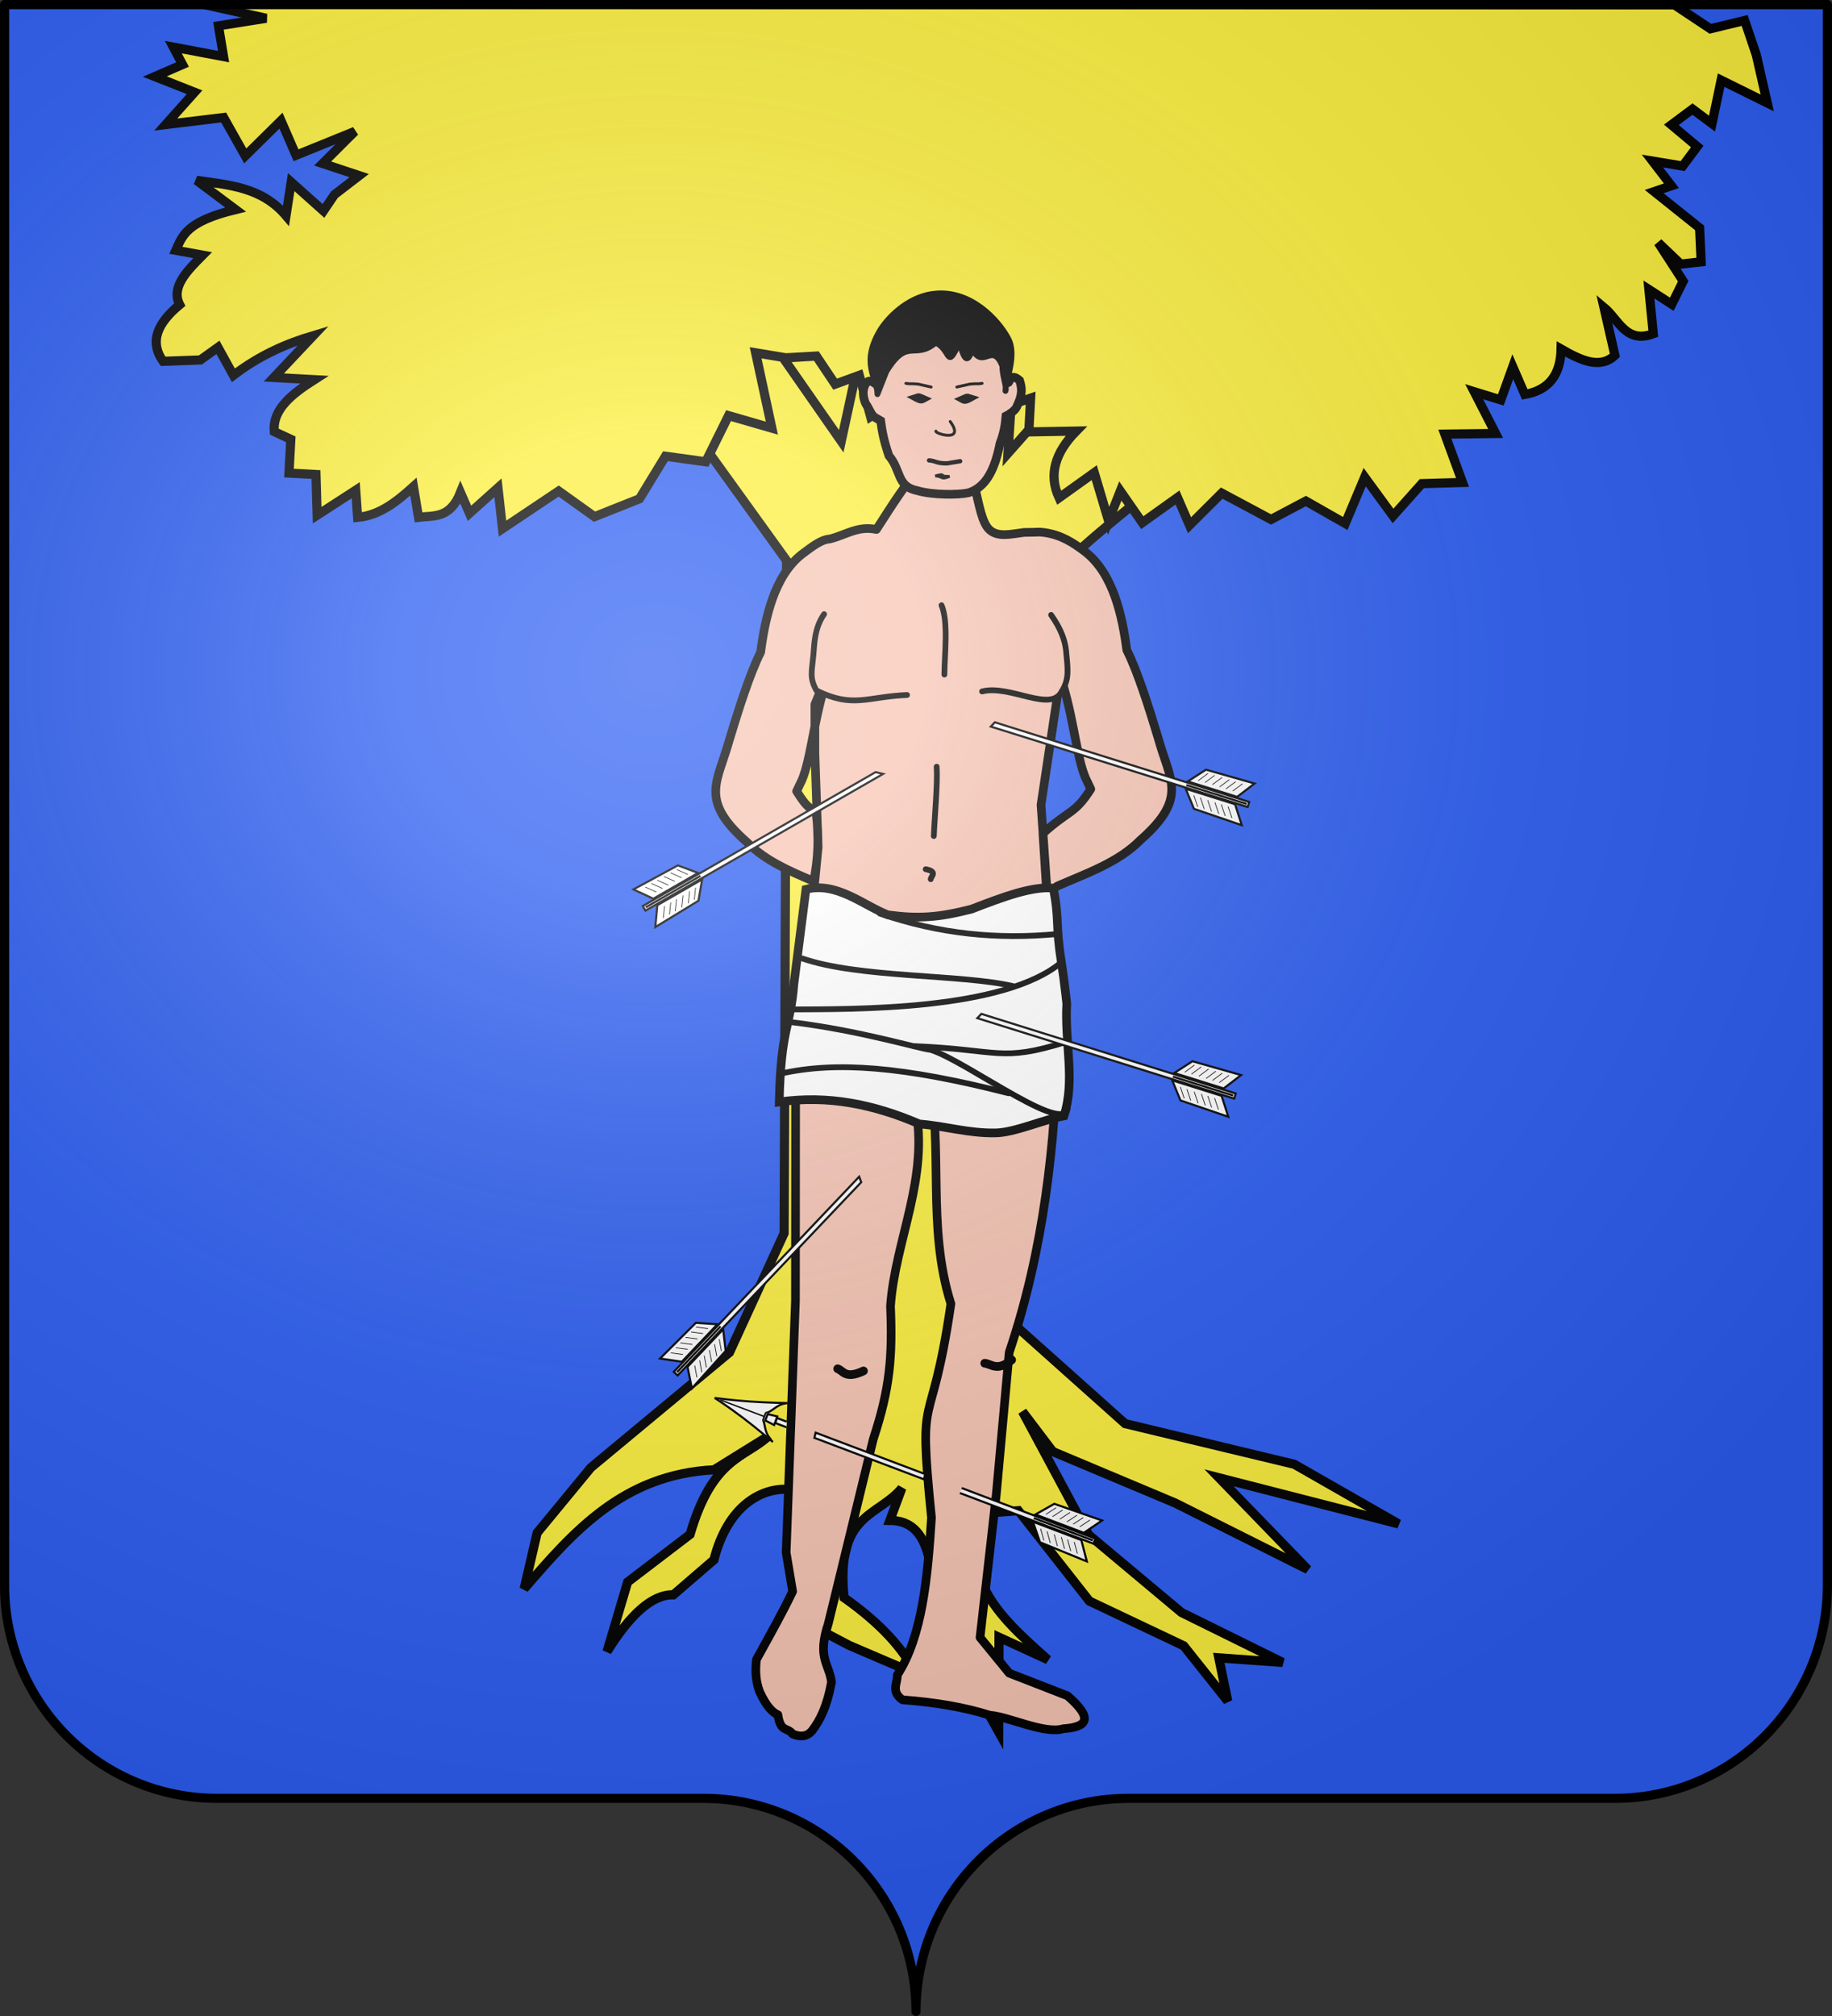 <?xml version="1.0" encoding="UTF-8" standalone="no"?>
<svg
   xmlns:dc="http://purl.org/dc/elements/1.1/"
   xmlns:cc="http://creativecommons.org/ns#"
   xmlns:rdf="http://www.w3.org/1999/02/22-rdf-syntax-ns#"
   xmlns:svg="http://www.w3.org/2000/svg"
   xmlns="http://www.w3.org/2000/svg"
   xmlns:xlink="http://www.w3.org/1999/xlink"
   xmlns:sodipodi="http://sodipodi.sourceforge.net/DTD/sodipodi-0.dtd"
   xmlns:inkscape="http://www.inkscape.org/namespaces/inkscape"
   height="660"
   width="600.003"
   version="1.0"
   id="svg2"
   sodipodi:version="0.32"
   inkscape:version="0.48.2 r9819"
   sodipodi:docname="Saint-Sébastien-d'Aigrefeuille (30).svg"
   inkscape:export-filename="/Users/olivier/Desktop/Blason Rouge/Blason_Vide_3D.png"
   inkscape:export-xdpi="144"
   inkscape:export-ydpi="144"
   inkscape:output_extension="org.inkscape.output.svg.inkscape">
  <rect width="100%" height="100%" fill="#333333" stroke="none"/>
  <sodipodi:namedview
     inkscape:window-height="712"
     inkscape:window-width="1024"
     inkscape:pageshadow="2"
     inkscape:pageopacity="0.0"
     guidetolerance="10.0"
     gridtolerance="10.0"
     objecttolerance="10.0"
     borderopacity="1.0"
     bordercolor="#666666"
     pagecolor="#ffffff"
     id="base"
     showgrid="false"
     height="660px"
     inkscape:zoom="0.80000001"
     inkscape:cx="332.07533"
     inkscape:cy="325.75596"
     inkscape:window-x="0"
     inkscape:window-y="22"
     inkscape:current-layer="layer4"
     showguides="true"
     inkscape:guide-bbox="true"
     inkscape:window-maximized="0">
    <inkscape:grid
       type="xygrid"
       id="grid2399" />
  </sodipodi:namedview>
  <desc
     id="desc4">Flag of Canton of Valais (Wallis)</desc>
  <defs
     id="defs6">
    <linearGradient
       id="linearGradient2893">
      <stop
         style="stop-color:white;stop-opacity:0.314;"
         offset="0"
         id="stop2895" />
      <stop
         id="stop2897"
         offset="0.19"
         style="stop-color:white;stop-opacity:0.251;" />
      <stop
         style="stop-color:#6b6b6b;stop-opacity:0.125;"
         offset="0.6"
         id="stop2901" />
      <stop
         style="stop-color:black;stop-opacity:0.125;"
         offset="1"
         id="stop2899" />
    </linearGradient>
    <radialGradient
       r="300"
       fy="200.448"
       fx="285.186"
       cy="200.448"
       cx="285.186"
       gradientTransform="matrix(1.551,0,0,1.35,-152.894,151.099)"
       gradientUnits="userSpaceOnUse"
       id="radialGradient11919"
       xlink:href="#linearGradient2893"
       inkscape:collect="always" />
  </defs>
  <g
     inkscape:groupmode="layer"
     id="layer3"
     inkscape:label="Fond écu"
     style="display:inline"
     transform="translate(-2.06,1.2525328e-6)">
    <g
       id="g18530"
       inkscape:label="Calque 1"
       transform="translate(-72.94,-202.362)"
       style="fill:#2b5df2">
      <g
         style="fill:#2b5df2;stroke:none;display:inline"
         id="g4195"
         inkscape:label="Calque 1"
         transform="translate(2.5e-6,2.6171874e-6)">
        <path
           sodipodi:nodetypes="cssccccssc"
           d="M 375,860.862 C 375,822.358 406.203,791.109 444.65,791.109 C 483.097,791.109 565.403,791.109 603.85,791.109 C 642.297,791.109 673.5,759.859 673.5,721.355 L 673.5,203.862 L 76.5,203.862 L 76.5,721.355 C 76.5,759.859 107.703,791.109 146.15,791.109 C 184.597,791.109 266.903,791.109 305.35,791.109 C 343.797,791.109 375,822.358 375,860.862 z"
           style="fill:#2b5df2;fill-opacity:1;fill-rule:nonzero;stroke:none;stroke-width:3;stroke-linecap:round;stroke-linejoin:round;stroke-miterlimit:4;stroke-dasharray:none;stroke-dashoffset:0;stroke-opacity:1;display:inline"
           id="path4197" />
      </g>
    </g>
    <g
       id="g6940"
       transform="translate(2.06,3.0392325e-4)"
       style="fill:#ffffff">
      <g
         style="opacity:1;fill:#ffffff;display:inline"
         inkscape:label="Fond écu"
         id="g6942" />
      <g
         inkscape:label="Meubles"
         id="g6946"
         style="fill:#ffffff" />
      <g
         inkscape:label="Reflet final"
         id="g6948"
         style="fill:#ffffff" />
      <g
         inkscape:label="Contour final"
         id="g6950"
         style="fill:#ffffff" />
    </g>
    <g
       transform="translate(927.06,-202.362)"
       inkscape:label="Calque 1"
       id="g8763">
      <g
         transform="translate(2.5e-6,2.6171874e-6)"
         inkscape:label="Calque 1"
         id="g8765"
         style="fill:#fcef3c;stroke:none;display:inline" />
    </g>
    <g
       style="fill:#e20909;stroke:#5ab532;display:none"
       id="g8775"
       transform="translate(1001.558,-0.887)">
      <g
         style="fill:#e20909;stroke:#5ab532;display:inline"
         id="g8777"
         transform="matrix(0.432,0,0,0.433,137.581,209.864)">
        <g
           style="fill:#e20909;fill-opacity:1;stroke:#5ab532"
           id="g8779">
          <path
             style="fill:#e20909;fill-opacity:1;fill-rule:evenodd;stroke:#5ab532;stroke-width:3;stroke-linecap:round;stroke-linejoin:round;stroke-miterlimit:4;stroke-dasharray:none;stroke-opacity:1"
             id="path8781"
             d="M 377.128,135.622 C 363.027,205.733 336.74,255.374 308.184,291.061 C 320.054,287.499 333.399,277.371 346.301,268.511 C 338.411,286.896 330.52,302.956 322.63,319.179 C 327.341,317.431 342.291,301.057 362.595,277.033 C 365.778,310.06 370.082,347.255 376.512,369.649 C 381.631,347.291 385.418,310.285 389.481,276.307 C 401.722,291.501 413.611,306.872 430.173,319.905 L 406.92,267.587 C 418.927,275.985 432.195,287.102 444.927,291.788 C 414.738,254.32 389.317,205.741 377.128,135.622 z" />
          <path
             style="fill:#e20909;fill-opacity:1;fill-rule:evenodd;stroke:#5ab532;stroke-width:3;stroke-linecap:round;stroke-linejoin:round;stroke-miterlimit:4;stroke-dasharray:none;stroke-opacity:1"
             id="path8783"
             d="M 319.723,139.698 C 318.427,135.62 300.185,148.673 290.128,121.31 C 314.12,148.894 338.908,92.269 358.962,130.251 C 365.151,145.922 338.04,173.112 319.723,139.698 z" />
          <path
             style="fill:#e20909;fill-opacity:1;fill-rule:evenodd;stroke:#5ab532;stroke-width:3;stroke-linecap:round;stroke-linejoin:round;stroke-miterlimit:4;stroke-dasharray:none;stroke-opacity:1;display:inline"
             id="path8785"
             d="M 431.716,139.348 C 433.012,135.27 451.253,148.323 461.311,120.961 C 437.319,148.545 412.53,91.919 392.477,129.902 C 386.288,145.572 413.399,172.762 431.716,139.348 z" />
          <path
             style="fill:#e20909;fill-opacity:1;fill-rule:evenodd;stroke:#5ab532;stroke-width:3;stroke-linecap:round;stroke-linejoin:round;stroke-miterlimit:4;stroke-dasharray:none;stroke-opacity:1;display:inline"
             id="path8787"
             d="M 383.382,79.375 C 379.685,77.221 396.403,62.265 371.894,46.481 C 393.58,75.912 332.91,87.752 365.604,115.608 C 379.547,125.066 411.996,104.539 383.382,79.375 z" />
        </g>
      </g>
    </g>
    <g
       id="g8799"
       style="fill:#e20909;fill-opacity:1;stroke:#e20909;display:none"
       transform="matrix(0.432,0,0,0.433,1139.14,448.977)">
      <path
         d="M 377.128,135.622 C 363.027,205.733 336.74,255.374 308.184,291.061 C 320.054,287.499 333.399,277.371 346.301,268.511 C 338.411,286.896 330.52,302.956 322.63,319.179 C 327.341,317.431 342.291,301.057 362.595,277.033 C 365.778,310.06 370.082,347.255 376.512,369.649 C 381.631,347.291 385.418,310.285 389.481,276.307 C 401.722,291.501 413.611,306.872 430.173,319.905 L 406.92,267.587 C 418.927,275.985 432.195,287.102 444.927,291.788 C 414.738,254.32 389.317,205.741 377.128,135.622 z"
         id="path8801"
         style="fill:#e20909;fill-opacity:1;fill-rule:evenodd;stroke:#e20909;stroke-width:3;stroke-linecap:round;stroke-linejoin:round;stroke-miterlimit:4;stroke-dasharray:none;stroke-opacity:1" />
      <path
         d="M 319.723,139.698 C 318.427,135.62 300.185,148.673 290.128,121.31 C 314.12,148.894 338.908,92.269 358.962,130.251 C 365.151,145.922 338.04,173.112 319.723,139.698 z"
         id="path8803"
         style="fill:#e20909;fill-opacity:1;fill-rule:evenodd;stroke:#e20909;stroke-width:3;stroke-linecap:round;stroke-linejoin:round;stroke-miterlimit:4;stroke-dasharray:none;stroke-opacity:1" />
      <path
         d="M 431.716,139.348 C 433.012,135.27 451.253,148.323 461.311,120.961 C 437.319,148.545 412.53,91.919 392.477,129.902 C 386.288,145.572 413.399,172.762 431.716,139.348 z"
         id="path8805"
         style="fill:#e20909;fill-opacity:1;fill-rule:evenodd;stroke:#e20909;stroke-width:3;stroke-linecap:round;stroke-linejoin:round;stroke-miterlimit:4;stroke-dasharray:none;stroke-opacity:1;display:inline" />
      <path
         d="M 383.382,79.375 C 379.685,77.221 396.403,62.265 371.894,46.481 C 393.58,75.912 332.91,87.752 365.604,115.608 C 379.547,125.066 411.996,104.539 383.382,79.375 z"
         id="path8807"
         style="fill:#e20909;fill-opacity:1;fill-rule:evenodd;stroke:#e20909;stroke-width:3;stroke-linecap:round;stroke-linejoin:round;stroke-miterlimit:4;stroke-dasharray:none;stroke-opacity:1;display:inline" />
    </g>
  </g>
  <g
     inkscape:groupmode="layer"
     id="layer4"
     inkscape:label="Meubles"
     transform="translate(-2.06,1.2525328e-6)"
     style="display:inline">
    <g
       id="g4504"
       inkscape:label="Calque 1"
       transform="matrix(1.309,0,0,1.309,-270.581,-646.918)"
       style="stroke:#000000;stroke-width:2.291;stroke-opacity:1">
      <g
         transform="matrix(0.999,5.4074013e-2,-5.4074013e-2,0.999,142.177,218.849)"
         id="g16698"
         style="stroke:#000000;stroke-width:2.291;stroke-opacity:1;display:inline">
        <g
           id="g16700"
           inkscape:label="Fond écu"
           style="opacity:1;stroke:#000000;stroke-width:2.291;stroke-opacity:1;display:inline" />
        <g
           id="g16702"
           inkscape:label="Meubles"
           style="stroke:#000000;stroke-width:2.291;stroke-opacity:1;display:inline">
          <g
             id="g17768"
             transform="translate(21.21,68.62)"
             style="stroke:#000000;stroke-width:2.291;stroke-opacity:1">
            <path
               d="M 229.206,281.059 L 298.509,321.685 L 379.163,291.813 L 295.522,252.382 L 229.206,281.059 z"
               style="fill:#fcef3c;fill-opacity:1;fill-rule:evenodd;stroke:#000000;stroke-width:2.291;stroke-linecap:butt;stroke-linejoin:miter;stroke-miterlimit:4;stroke-dasharray:none;stroke-opacity:1"
               id="path5476" />
            <path
               d="M 247.629,265.467 L 235.606,297.156 L 263.639,331.925 L 272.121,499.87 L 260.082,530.378 L 227.035,560.989 L 214.482,578.011 L 212.004,592.146 C 223.569,577.17 235.198,562.266 257.811,559.879 L 271.026,550.661 C 265.437,556.53 257.268,556.671 252.697,576.33 L 237.751,589.062 L 233.542,606.711 C 238.75,597.231 244.012,591.783 249.345,591.632 L 259.002,582.351 C 261.685,568.66 270.009,563.35 277.426,563.774 C 279.615,564.682 283.827,575.678 280.524,595.734 L 293.945,601.882 L 310.924,608.093 C 307.624,602.126 301.67,596.111 292.007,590.031 C 288.727,568.979 299.446,569.432 304.968,561.902 L 302.41,570.128 C 313.021,569.6 313.622,582.434 315.18,593.989 L 327.903,614.304 L 332.445,621.475 L 331.238,597.821 L 343.754,602.771 C 330.079,591.882 320.268,583.984 323.63,561.054 L 326.378,567.011 L 334.367,565.972 L 353.331,587.581 L 377.474,597.465 L 389.211,610.673 L 386.4,599.988 L 402.41,600.274 L 376.473,589.176 L 352.22,571.018 L 334.034,541.152 L 342.166,550.75 L 373.439,561.944 L 407.429,576.73 L 384.017,555.043 L 429.491,564.126 L 402.632,550.649 L 359.843,542.794 L 322.089,512.579 L 329.577,521.157 C 321.42,461.535 322.758,403.092 320.707,343.579 C 332.562,327.995 342.747,319.414 353.156,309.891 L 334.097,281.191 L 317.483,302.164 L 317.864,264.358 L 298.725,295.92 L 283.064,255.465 L 275.679,301.417 L 247.629,265.467 z"
               style="fill:#fcef3c;fill-opacity:1;fill-rule:evenodd;stroke:#000000;stroke-width:2.291;stroke-linecap:butt;stroke-linejoin:miter;stroke-miterlimit:4;stroke-dasharray:none;stroke-opacity:1"
               id="path1910"
               sodipodi:nodetypes="cccccccccccccccccccccccccccccccccccccccccccccccccccccccc" />
            <path
               d="M 260.712,281.333 L 253.108,280.488 L 258.177,299.076 L 247.194,296.541 L 242.124,308.37 L 231.985,307.525 L 226.071,318.509 L 215.087,323.578 L 205.793,317.664 L 192.275,327.803 L 190.585,317.664 L 183.826,324.423 L 181.291,319.354 C 179.034,326.096 174.925,325.432 171.152,326.113 L 169.463,318.509 C 165.521,322.454 161.452,326.145 155.944,326.958 L 155.099,320.199 L 145.805,326.958 L 144.96,316.819 L 138.201,316.819 L 138.201,308.37 L 133.977,306.68 C 133.14,301.19 137.822,297.08 143.271,293.162 L 133.132,293.162 L 142.426,282.178 C 135.948,284.494 129.471,287.675 122.993,293.162 L 118.769,286.402 L 114.544,289.782 L 105.25,290.627 C 101.439,285.839 103.446,281.051 108.63,276.264 C 106.176,272.039 109.932,267.815 113.699,263.59 L 106.94,262.745 C 108.354,259.084 109.076,255.423 121.303,251.761 L 111.164,245.002 C 119.218,245.741 127.458,245.73 133.977,252.606 L 134.822,244.157 L 143.271,250.917 L 145.805,246.692 L 151.72,241.623 L 142.426,239.088 L 150.03,230.639 L 135.667,237.398 L 131.442,228.949 L 122.993,238.243 L 117.079,228.949 L 102.715,231.484 L 109.475,223.035 L 99.336,219.655 L 106.095,216.276 L 103.56,212.051 L 116.234,213.741 L 114.544,206.137 L 126.373,203.602 L 110.175,200.933 L 477.782,181.183 L 487.146,186.704 L 495.595,184.169 L 498.974,192.618 L 502.354,204.447 L 490.525,199.378 L 488.836,210.361 L 483.766,206.982 L 478.697,211.206 L 485.456,216.276 L 482.076,221.345 L 474.472,220.5 L 479.542,226.414 L 475.317,228.104 L 487.146,236.553 L 487.991,245.002 L 482.921,245.847 L 477.007,240.778 L 483.766,250.072 L 481.231,255.986 L 475.317,252.606 L 477.007,263.59 C 470.316,266.552 468.138,260.487 464.333,257.676 L 467.713,269.504 C 464.206,273.218 459.269,271.214 454.195,268.659 C 454.399,274.868 451.91,279.056 445.746,280.488 L 442.366,273.729 L 439.831,282.178 L 433.072,280.488 L 438.986,290.627 L 426.313,291.472 L 431.382,303.3 L 421.243,304.145 L 414.484,312.594 L 406.88,303.3 L 402.656,315.129 L 392.517,310.06 L 384.068,315.129 L 371.394,309.215 L 363.79,317.664 L 360.41,310.905 L 351.961,317.664 L 346.047,310.06 L 343.512,317.664 L 339.288,305.835 L 330.839,312.594 C 327.848,306.962 329.246,301.329 334.219,295.696 L 322.39,296.541 L 322.39,288.092 L 301.267,296.541 L 291.973,288.092 L 282.68,294.851 L 279.3,284.713 L 273.386,287.247 L 268.316,280.488 L 260.712,281.333 z"
               style="fill:#fcef3c;fill-opacity:1;fill-rule:evenodd;stroke:#000000;stroke-width:2.291;stroke-linecap:butt;stroke-linejoin:miter;stroke-miterlimit:4;stroke-dasharray:none;stroke-opacity:1"
               id="path4587"
               sodipodi:nodetypes="cccccccccccccccccccccccccccccccccccccccccccccccccccccccccccccccccccccccccccccccccccccccccccccccccccccccccccccc" />
          </g>
        </g>
        <g
           id="g16708"
           inkscape:label="Reflet final"
           style="stroke:#000000;stroke-width:2.291;stroke-opacity:1" />
        <g
           id="g16710"
           inkscape:label="Contour final"
           style="stroke:#000000;stroke-width:2.291;stroke-opacity:1" />
      </g>
    </g>
    <g
       style="display:inline"
       id="g2481"
       transform="matrix(0.945,0,0,0.945,16.479,28.269)">
      <path
         sodipodi:nodetypes="cccccccccccccccccccccccccccccccccccsscccccccccccsccccccccccccscc"
         d="M 267.159,214.123 L 267.159,230.959 L 268.282,263.509 L 264.915,298.303 L 260.483,342.541 L 260.425,420.644 L 257.201,507.949 L 259.446,521.418 C 255.69,529.275 251.535,536.562 246.907,544.988 C 246.472,548.73 246.6,552.471 248.029,556.212 C 250.383,561.329 252.6,563.428 254.33,564.137 C 255.28,570.438 257.547,568.297 259.446,570.803 C 262.206,571.975 264.478,571.684 266.18,569.681 C 268.843,566.161 271.3,561.61 272.915,552.845 C 272.177,546.546 267.835,544.574 271.792,532.642 L 287.413,468.604 C 293.267,450.849 294.076,439.845 293.361,422.559 C 295.053,399.422 306.868,378.33 301.953,353.3 C 304.624,348.011 305.12,344.896 306.443,340.954 C 311.874,367.891 305.788,394.829 314.3,421.766 C 307.322,469.606 302.734,448.057 307.565,495.844 C 306.241,516.644 304.412,536.94 295.72,550.371 C 295.834,553.239 293.393,556.107 297.538,558.975 C 309.164,559.824 319.244,561.6 327.768,564.31 C 334.289,564.745 346.825,570.988 353.276,568.979 C 362.186,568.371 363.283,565.029 354.706,557.575 L 334.503,549.719 L 324.401,537.372 L 330.013,487.987 L 334.503,438.602 C 346.592,402.669 350.464,366.28 351.449,329.73 L 351.449,302.792 L 347.972,283.712 L 345.533,248.918 L 351.608,208.511 C 351.608,208.511 347.312,190.923 347.767,192.094 C 348.222,193.265 352.722,205.879 353.077,207.048 C 357.158,220.506 358.149,234.632 361.597,240.937 L 362.775,243.447 C 357.191,252.205 355.471,250.478 346.197,258.809 L 347.508,279.293 C 349.106,278.438 350.424,277.674 351.147,277.076 C 361.069,272.705 372.216,268.964 379.965,261.117 C 396.702,246.416 390.114,240.326 386.095,225.652 C 382.88,215.024 378.964,202.605 375.252,195.277 C 373.712,183.545 370.598,168.891 360.925,161.319 C 356.659,158.063 352.596,155.416 346.645,154.563 C 343.733,154.266 345.946,154.511 339.652,154.531 C 335.306,155.051 330.481,156.433 327.498,153.445 C 322.573,148.51 323.506,128.851 316.068,129.604 L 305.068,130.421 C 298.938,136.914 293.772,145.336 288.485,153.514 C 282.09,152.144 277.903,155.426 272.318,156.81 C 269.424,156.991 266.541,159.191 262.687,162.077 C 253.013,169.649 249.9,184.303 248.359,196.035 C 244.648,203.363 240.731,215.781 237.516,226.41 C 233.498,241.083 226.909,247.174 243.646,261.875 C 249.929,268.237 258.444,271.899 266.73,275.387 C 268.306,267.747 268.673,259.804 267.556,251.49 C 264.583,249.388 264.146,249.396 260.837,244.205 L 262.014,241.695 C 265.462,235.389 266.453,221.264 270.534,207.806 C 274.616,194.348 276.077,192.252 275.844,192.852 L 267.159,214.123 z"
         style="fill:#f7c5b4;fill-rule:evenodd;stroke:#000000;stroke-width:3;stroke-linecap:round;stroke-linejoin:round;stroke-miterlimit:4;stroke-dasharray:none;stroke-opacity:1;display:inline"
         id="path2478" />
      <g
         style="stroke:#000000;stroke-opacity:1"
         id="g5104"
         transform="translate(-11.642,-14.774)">
        <path
           style="fill:#ffffff;fill-opacity:1;fill-rule:evenodd;stroke:#000000;stroke-width:3;stroke-linecap:butt;stroke-linejoin:miter;stroke-miterlimit:4;stroke-opacity:1"
           id="rect6406"
           d="M 275.706,292.952 C 286.439,290.255 295.594,298.521 304.088,301.795 C 314.746,303.229 321.728,302.731 333.114,299.8 C 344.205,295.514 354.105,291.84 361.427,292.536 C 363.62,303.579 362.136,305.226 364.219,318.108 C 364.727,321.249 365.25,325.059 365.796,329.837 C 365.896,330.709 365.997,331.613 366.098,332.551 C 365.341,346.441 369.1,359.103 365.123,371.444 C 358,372.749 348.101,377.192 341.558,377.338 C 332.043,377.55 324.091,374.949 315.031,374.25 C 299.166,367.422 283.467,364.211 266.448,366.611 C 267.031,340.628 270.29,341.162 271.525,325.757 L 275.706,292.952 z" />
        <path
           style="fill:none;fill-rule:evenodd;stroke:#000000;stroke-width:2;stroke-linecap:round;stroke-linejoin:round;stroke-miterlimit:4;stroke-dasharray:none;stroke-opacity:1"
           id="path6409"
           d="M 301.298,301.354 C 321.782,308.367 341.88,310.461 363.151,308.411" />
        <path
           style="fill:none;fill-rule:evenodd;stroke:#000000;stroke-width:2;stroke-linecap:round;stroke-linejoin:round;stroke-miterlimit:4;stroke-dasharray:none;stroke-opacity:1"
           id="path6411"
           d="M 271.026,334.572 C 291.652,334.425 344.323,335.158 364.413,318.086" />
        <path
           style="fill:none;fill-rule:evenodd;stroke:#000000;stroke-width:2;stroke-linecap:round;stroke-linejoin:round;stroke-miterlimit:4;stroke-dasharray:none;stroke-opacity:1;display:inline"
           id="path6413"
           d="M 270.363,338.942 C 294.481,341.828 315.399,348.302 318.857,348.553 C 331.375,352.273 369.24,381.383 366.268,366.738" />
        <path
           style="fill:none;fill-rule:evenodd;stroke:#000000;stroke-width:2;stroke-linecap:round;stroke-linejoin:round;stroke-miterlimit:4;stroke-dasharray:none;stroke-opacity:1;display:inline"
           id="path6415"
           d="M 313.014,347.26 C 343.168,348.531 342.934,352.949 365.727,345.876" />
        <path
           style="fill:none;fill-rule:evenodd;stroke:#000000;stroke-width:2;stroke-linecap:round;stroke-linejoin:round;stroke-miterlimit:4;stroke-dasharray:none;stroke-opacity:1;display:inline"
           id="path6417"
           d="M 274.457,316.906 C 294.035,323.714 329.674,322.316 347.454,326.49" />
        <path
           style="fill:none;fill-rule:evenodd;stroke:#000000;stroke-width:2;stroke-linecap:round;stroke-linejoin:round;stroke-miterlimit:4;stroke-dasharray:none;stroke-opacity:1;display:inline"
           id="path6419"
           d="M 266.959,356.807 C 286.047,352.512 309.188,354.247 345.937,363.605" />
      </g>
      <g
         style="fill:#f7c5b4;stroke:#000000;stroke-opacity:1"
         id="g5086"
         transform="translate(-11.642,-14.774)">
        <g
           style="fill:#f7c5b4;stroke:#000000;stroke-opacity:1"
           id="g5081">
          <path
             style="fill:#f7c5b4;fill-rule:evenodd;stroke:#000000;stroke-width:2;stroke-linecap:round;stroke-linejoin:round;stroke-miterlimit:4;stroke-dasharray:none;stroke-opacity:1"
             id="path3261"
             d="M 281.997,197.632 C 278.518,202.545 278.612,208.424 278.281,211.816 C 277.694,217.832 276.935,219.691 279.33,224.07 C 292.014,230.357 296.855,226.215 310.734,225.632" />
          <path
             style="fill:#f7c5b4;fill-rule:evenodd;stroke:#000000;stroke-width:2;stroke-linecap:round;stroke-linejoin:round;stroke-miterlimit:4;stroke-dasharray:none;stroke-opacity:1;display:inline"
             id="path3263"
             d="M 360.672,197.899 C 364.152,202.812 365.537,206.89 365.872,210.448 C 366.473,216.826 367.03,220.07 364.358,224.379 C 360.59,231.918 346.477,221.95 336.748,224.393" />
          <path
             style="fill:#f7c5b4;fill-rule:evenodd;stroke:#000000;stroke-width:2;stroke-linecap:round;stroke-linejoin:round;stroke-miterlimit:4;stroke-dasharray:none;stroke-opacity:1"
             id="path3265"
             d="M 322.697,194.539 C 325.149,200.374 323.706,211.893 323.684,218.553" />
        </g>
        <path
           style="fill:#f7c5b4;fill-rule:evenodd;stroke:#000000;stroke-width:2;stroke-linecap:round;stroke-linejoin:round;stroke-miterlimit:4;stroke-dasharray:none;stroke-opacity:1;display:inline"
           id="path3267"
           d="M 317.211,285.987 C 321.534,286.826 318.989,288.483 318.951,289.441" />
        <path
           style="fill:#f7c5b4;fill-rule:evenodd;stroke:#000000;stroke-width:2;stroke-linecap:round;stroke-linejoin:round;stroke-miterlimit:4;stroke-dasharray:none;stroke-opacity:1;display:inline"
           id="path3303"
           d="M 321.006,250.478 C 321.387,256.313 320.287,267.832 320.019,274.492" />
      </g>
      <path
         style="fill:none;fill-rule:evenodd;stroke:#000000;stroke-width:3;stroke-linecap:round;stroke-linejoin:round;stroke-miterlimit:4;stroke-dasharray:none;stroke-opacity:1;display:inline"
         id="path3305"
         d="M 283.996,445.026 C 277.665,448.019 276.986,444.911 275.064,444.282" />
      <path
         style="fill:none;fill-rule:evenodd;stroke:#000000;stroke-width:3;stroke-linecap:round;stroke-linejoin:round;stroke-miterlimit:4;stroke-dasharray:none;stroke-opacity:1;display:inline"
         id="path3307"
         d="M 335.356,441.205 C 330.392,445.384 328.253,442.567 326.025,442.371" />
      <g
         style="stroke:#000000;stroke-opacity:1"
         id="g5069"
         transform="translate(-11.642,-14.774)">
        <path
           style="fill:#f7c5b4;fill-rule:evenodd;stroke:#000000;stroke-width:3;stroke-linecap:butt;stroke-linejoin:miter;stroke-miterlimit:4;stroke-dasharray:none;stroke-opacity:1"
           id="path3239"
           d="M 314.288,154.828 C 319.718,156.43 328.627,156.321 331.979,155.594 C 336.715,154.095 340.686,150.005 342.944,138.546 C 344.459,134.426 344.72,132.311 345.032,129 C 345.97,128.547 348.159,127.148 348.738,125.823 C 350.081,122.773 351.064,120.741 349.76,116.677 C 346.315,113.611 346.317,117.803 345.726,117.387 C 344.757,116.704 346.038,114.187 345.22,114.165 L 341.783,104.21 C 338.837,94.317 334.232,91.408 323.443,90.577 C 318.459,90.574 312.331,92.327 310.663,93.079 C 307.369,95.197 304.193,99.248 301.09,104.231 C 300.422,107.636 300.738,110.633 300.07,113.42 C 299.977,113.927 301.403,118.709 300.307,118.149 C 299.165,117.564 297.658,115.719 296.334,117.938 C 294.662,120.738 296.144,124.747 296.945,125.507 C 299.045,129.33 298.573,128.909 301.598,130.625 C 302.131,134.446 302.605,137.233 304.45,142.733 C 308.782,147.749 307.045,153.379 314.288,154.828 z" />
        <path
           style="opacity:1;fill:none;fill-opacity:1;fill-rule:evenodd;stroke:#000000;stroke-width:2;stroke-linecap:butt;stroke-linejoin:miter;marker:none;marker-start:none;marker-mid:none;marker-end:none;stroke-miterlimit:4;stroke-dasharray:none;stroke-dashoffset:0;stroke-opacity:1;visibility:visible;display:inline;overflow:visible;enable-background:accumulate"
           id="path3243"
           d="M 317.065,123.033 C 314.219,121.831 315.374,121.934 313.111,122.621 C 315.848,124.144 315.866,123.673 317.065,123.033 z" />
        <path
           style="fill:none;fill-rule:evenodd;stroke:#000000;stroke-width:1;stroke-linecap:round;stroke-linejoin:round;stroke-miterlimit:4;stroke-dasharray:none;stroke-opacity:1"
           id="path3253"
           d="M 325.699,130.895 C 331.187,138.465 319.97,134.955 320.755,134.2" />
        <path
           style="fill:#000000;fill-rule:evenodd;stroke:#000000;stroke-width:2;stroke-linecap:round;stroke-linejoin:round;stroke-miterlimit:4;stroke-dasharray:none;stroke-opacity:1"
           id="path3257"
           d="M 301.639,98.895 C 294.324,110.793 300.51,115.928 300.476,121.42 L 303.524,113.638 C 310.942,101.438 313.248,109.817 320.699,103.562 C 326.147,106.259 324.296,113.352 328.845,103.616 C 330.469,108.842 331.52,111.557 333.381,105.847 C 337.214,113.106 340.205,103.009 343.799,111.635 C 343.648,114.757 345.434,118.981 344.859,120.296 C 344.745,116.862 348.985,108.051 345.773,102.1 C 342.216,95.509 332.973,85.667 320.968,86.542 C 311.976,87.165 304.823,94.019 301.639,98.895 z" />
        <path
           style="fill:none;fill-rule:evenodd;stroke:#000000;stroke-width:1.5;stroke-linecap:round;stroke-linejoin:miter;stroke-miterlimit:4;stroke-dasharray:none;stroke-opacity:1"
           id="path3259"
           d="M 318.364,144.36 C 320.769,144.499 320.79,145.41 324.565,145.393 L 329.156,144.634" />
        <path
           style="fill:none;fill-rule:evenodd;stroke:#000000;stroke-width:1;stroke-linecap:round;stroke-linejoin:miter;stroke-miterlimit:4;stroke-dasharray:none;stroke-opacity:1;display:inline"
           id="path4265"
           d="M 310.345,117.671 C 312.75,118.025 310.826,117.609 314.601,117.931 L 319.099,118.942" />
        <path
           style="fill:none;fill-rule:evenodd;stroke:#000000;stroke-width:1;stroke-linecap:round;stroke-linejoin:miter;stroke-miterlimit:4;stroke-dasharray:none;stroke-opacity:1;display:inline"
           id="path5041"
           d="M 336.749,117.671 C 334.344,118.025 336.268,117.609 332.493,117.931 L 327.995,118.942" />
        <path
           style="opacity:1;fill:none;fill-opacity:1;fill-rule:evenodd;stroke:#000000;stroke-width:2;stroke-linecap:butt;stroke-linejoin:miter;marker:none;marker-start:none;marker-mid:none;marker-end:none;stroke-miterlimit:4;stroke-dasharray:none;stroke-dashoffset:0;stroke-opacity:1;visibility:visible;display:inline;overflow:visible;enable-background:accumulate"
           id="path5043"
           d="M 329.328,123.154 C 332.175,121.952 331.019,122.056 333.282,122.743 C 330.546,124.266 330.527,123.795 329.328,123.154 z" />
        <path
           style="fill:#000000;fill-rule:evenodd;stroke:#000000;stroke-width:1px;stroke-linecap:butt;stroke-linejoin:miter;stroke-opacity:1"
           id="path5047"
           d="M 320.53,149.739 C 323.312,149.842 322.199,151.185 325.483,149.909 C 321.109,150.051 324.922,148.665 320.53,149.739 z" />
      </g>
    </g>
    <g
       id="g5206"
       transform="matrix(0.38,-0.152,0.152,0.38,177.489,169.885)">
      <g
         style="display:inline"
         inkscape:label="Fond écu"
         id="g5208" />
      <g
         style="opacity:1;display:inline"
         inkscape:label="Meubles"
         id="g5210">
        <g
           transform="matrix(0.353,-0.433,0.433,0.353,81.252,327.817)"
           id="g5837"
           inkscape:label="Meubles"
           style="fill:#ffffff;display:inline">
          <g
             id="g1934"
             transform="matrix(0.948,7.11745e-3,-7.11745e-3,0.948,13.177,13.952)"
             style="fill:#ffffff" />
          <path
             transform="matrix(-1.166679e-4,-1,1,-4.072234e-3,0,0)"
             style="fill:#ffffff;fill-opacity:1;fill-rule:evenodd;stroke:#000000;stroke-width:3;stroke-miterlimit:4;stroke-dashoffset:0;stroke-opacity:1;display:inline"
             d="M -614.179,273.951 L -228.658,273.951 L -232.372,281.545 L -614.179,281.545 L -614.179,273.951 z"
             id="rect3781"
             sodipodi:nodetypes="ccccc" />
          <g
             id="g1999"
             style="fill:#ffffff;fill-opacity:1">
            <g
               style="fill:#ffffff;fill-opacity:1;stroke:#000000;stroke-width:3"
               id="g1942">
              <path
                 style="fill:#ffffff;fill-opacity:1;fill-rule:evenodd;stroke:#000000;stroke-width:3;stroke-linecap:butt;stroke-linejoin:miter;stroke-opacity:1;display:inline"
                 d="M 272.405,594.687 L 246.633,612.835 L 248.555,540.426 L 272.397,520.611 L 272.405,594.687 z"
                 id="path3783" />
              <path
                 style="fill:#ffffff;fill-opacity:1;fill-rule:evenodd;stroke:#000000;stroke-width:3;stroke-linecap:butt;stroke-linejoin:miter;stroke-opacity:1;display:inline"
                 d="M 283.35,594.315 L 309.121,612.463 L 307.2,540.054 L 283.357,520.239 L 283.35,594.315 z"
                 id="path1930" />
              <path
                 style="fill:#ffffff;fill-opacity:1;fill-rule:evenodd;stroke:#000000;stroke-width:3;stroke-linecap:butt;stroke-linejoin:miter;stroke-opacity:1"
                 d="M 277.761,519.846 L 277.761,610.309"
                 id="path1932" />
            </g>
            <g
               id="g1977"
               style="fill:#ffffff;fill-opacity:1">
              <path
                 style="fill:#ffffff;fill-opacity:1;fill-rule:evenodd;stroke:#000000;stroke-width:1px;stroke-linecap:butt;stroke-linejoin:miter;stroke-opacity:1"
                 d="M 266.93,534.498 L 252.915,544.691"
                 id="path1965" />
              <path
                 style="fill:#ffffff;fill-opacity:1;fill-rule:evenodd;stroke:#000000;stroke-width:1px;stroke-linecap:butt;stroke-linejoin:miter;stroke-opacity:1;display:inline"
                 d="M 266.681,544.446 L 252.665,554.639"
                 id="path1967" />
              <path
                 style="fill:#ffffff;fill-opacity:1;fill-rule:evenodd;stroke:#000000;stroke-width:1px;stroke-linecap:butt;stroke-linejoin:miter;stroke-opacity:1;display:inline"
                 d="M 266.293,555.521 L 252.278,565.714"
                 id="path1969" />
              <path
                 style="fill:#ffffff;fill-opacity:1;fill-rule:evenodd;stroke:#000000;stroke-width:1px;stroke-linecap:butt;stroke-linejoin:miter;stroke-opacity:1;display:inline"
                 d="M 266.293,566.351 L 252.278,576.544"
                 id="path1971" />
              <path
                 style="fill:#ffffff;fill-opacity:1;fill-rule:evenodd;stroke:#000000;stroke-width:1px;stroke-linecap:butt;stroke-linejoin:miter;stroke-opacity:1;display:inline"
                 d="M 266.293,575.907 L 252.278,586.1"
                 id="path1973" />
              <path
                 style="fill:#ffffff;fill-opacity:1;fill-rule:evenodd;stroke:#000000;stroke-width:1px;stroke-linecap:butt;stroke-linejoin:miter;stroke-opacity:1;display:inline"
                 d="M 266.293,586.1 L 252.278,596.293"
                 id="path1975" />
            </g>
            <g
               transform="matrix(-1,0,0,1,555.84,-0.214)"
               id="g1985"
               style="fill:#ffffff;fill-opacity:1;display:inline">
              <path
                 style="fill:#ffffff;fill-opacity:1;fill-rule:evenodd;stroke:#000000;stroke-width:1px;stroke-linecap:butt;stroke-linejoin:miter;stroke-opacity:1"
                 d="M 266.93,534.498 L 252.915,544.691"
                 id="path1987" />
              <path
                 style="fill:#ffffff;fill-opacity:1;fill-rule:evenodd;stroke:#000000;stroke-width:1px;stroke-linecap:butt;stroke-linejoin:miter;stroke-opacity:1;display:inline"
                 d="M 266.681,544.446 L 252.665,554.639"
                 id="path1989" />
              <path
                 style="fill:#ffffff;fill-opacity:1;fill-rule:evenodd;stroke:#000000;stroke-width:1px;stroke-linecap:butt;stroke-linejoin:miter;stroke-opacity:1;display:inline"
                 d="M 266.293,555.521 L 252.278,565.714"
                 id="path1991" />
              <path
                 style="fill:#ffffff;fill-opacity:1;fill-rule:evenodd;stroke:#000000;stroke-width:1px;stroke-linecap:butt;stroke-linejoin:miter;stroke-opacity:1;display:inline"
                 d="M 266.293,566.351 L 252.278,576.544"
                 id="path1993" />
              <path
                 style="fill:#ffffff;fill-opacity:1;fill-rule:evenodd;stroke:#000000;stroke-width:1px;stroke-linecap:butt;stroke-linejoin:miter;stroke-opacity:1;display:inline"
                 d="M 266.293,575.907 L 252.278,586.1"
                 id="path1995" />
              <path
                 style="fill:#ffffff;fill-opacity:1;fill-rule:evenodd;stroke:#000000;stroke-width:1px;stroke-linecap:butt;stroke-linejoin:miter;stroke-opacity:1;display:inline"
                 d="M 266.293,586.1 L 252.278,596.293"
                 id="path1997" />
            </g>
          </g>
        </g>
      </g>
      <g
         style="display:inline"
         inkscape:label="Reflet final"
         id="g5238" />
      <g
         style="display:inline"
         inkscape:label="Contour final"
         id="g5240" />
    </g>
    <g
       id="g5250"
       transform="matrix(7.8417507e-2,-0.202,0.202,7.8417507e-2,210.913,512.58)"
       style="fill:#ffffff">
      <path
         id="path5252"
         d="M 278.385,16.808 C 278.385,16.808 273.609,40.256 266.043,66.77 C 258.477,93.284 248.122,122.864 248.122,122.864 C 254.648,107.395 263.655,105.242 274.006,97.236 L 279.151,97.137 L 279.33,97.134 L 284.474,97.035 C 294.023,107.982 304.231,107.508 311.431,123.332 C 311.431,123.332 300.925,95.157 292.663,68.526 C 284.401,41.894 278.385,16.808 278.385,16.808 z"
         style="fill:#ffffff;fill-rule:evenodd;stroke:#000000;stroke-width:3.164;stroke-linecap:butt;stroke-linejoin:miter;stroke-miterlimit:4;stroke-dasharray:none;stroke-opacity:1"
         sodipodi:nodetypes="csccccccsc" />
      <path
         sodipodi:nodetypes="cc"
         id="path5254"
         d="M 278.664,25.969 L 279.316,97.131"
         style="fill:#ffffff;fill-rule:evenodd;stroke:#000000;stroke-width:2.109;stroke-linecap:butt;stroke-linejoin:miter;stroke-miterlimit:4;stroke-dasharray:none;stroke-opacity:1" />
      <rect
         transform="matrix(1,-1.92694e-2,1.627078e-2,1,0,0)"
         ry="1.562"
         y="102.496"
         x="270.208"
         height="3.123"
         width="14.984"
         id="rect5256"
         style="opacity:0.9;fill:#ffffff;fill-opacity:1;stroke:#000000;stroke-width:2.109;stroke-miterlimit:4;stroke-dasharray:none;stroke-opacity:1" />
      <path
         sodipodi:nodetypes="ccccc"
         id="path5258"
         d="M 274.386,100.342 L 272.746,115.372 L 286.623,115.105 L 284.527,100.297 L 274.386,100.342 z"
         style="fill:#ffffff;fill-rule:evenodd;stroke:#000000;stroke-width:3.164;stroke-linecap:butt;stroke-linejoin:miter;stroke-miterlimit:4;stroke-dasharray:none;stroke-opacity:1" />
    </g>
    <path
       id="path5853"
       d="M 317.016,487.153 L 360.808,503.752 L 360.199,505.379 L 316.43,488.788"
       style="fill:#ffffff;fill-opacity:1;fill-rule:evenodd;stroke:#000000;stroke-width:0.686;stroke-miterlimit:4;stroke-dashoffset:0;stroke-opacity:1;display:inline" />
    <path
       id="path5851"
       d="M 259.653,467.267 L 255.949,465.863 L 256.558,464.236 L 259.731,465.439"
       style="fill:#ffffff;fill-opacity:1;fill-rule:evenodd;stroke:#000000;stroke-width:0.686;stroke-miterlimit:4;stroke-dashoffset:0;stroke-opacity:1;display:inline" />
    <g
       id="g5262"
       style="fill:#ffffff;fill-opacity:1"
       transform="matrix(8.1095892e-2,-0.214,0.214,8.1095892e-2,206.86,514.267)">
      <g
         style="fill:#ffffff;fill-opacity:1;stroke:#000000;stroke-width:3"
         id="g5264">
        <path
           style="fill:#ffffff;fill-opacity:1;fill-rule:evenodd;stroke:#000000;stroke-width:3;stroke-linecap:butt;stroke-linejoin:miter;stroke-opacity:1;display:inline"
           d="M 272.405,594.687 L 246.633,612.835 L 248.555,540.426 L 272.397,520.611 L 272.405,594.687 z"
           id="path5266" />
        <path
           style="fill:#ffffff;fill-opacity:1;fill-rule:evenodd;stroke:#000000;stroke-width:3;stroke-linecap:butt;stroke-linejoin:miter;stroke-opacity:1;display:inline"
           d="M 283.35,594.315 L 309.121,612.463 L 307.2,540.054 L 283.357,520.239 L 283.35,594.315 z"
           id="path5268" />
        <path
           style="fill:#ffffff;fill-opacity:1;fill-rule:evenodd;stroke:#000000;stroke-width:3;stroke-linecap:butt;stroke-linejoin:miter;stroke-opacity:1"
           d="M 277.761,519.846 L 277.761,610.309"
           id="path5270" />
      </g>
      <g
         id="g5272"
         style="fill:#ffffff;fill-opacity:1">
        <path
           style="fill:#ffffff;fill-opacity:1;fill-rule:evenodd;stroke:#000000;stroke-width:1px;stroke-linecap:butt;stroke-linejoin:miter;stroke-opacity:1"
           d="M 266.93,534.498 L 252.915,544.691"
           id="path5274" />
        <path
           style="fill:#ffffff;fill-opacity:1;fill-rule:evenodd;stroke:#000000;stroke-width:1px;stroke-linecap:butt;stroke-linejoin:miter;stroke-opacity:1;display:inline"
           d="M 266.681,544.446 L 252.665,554.639"
           id="path5276" />
        <path
           style="fill:#ffffff;fill-opacity:1;fill-rule:evenodd;stroke:#000000;stroke-width:1px;stroke-linecap:butt;stroke-linejoin:miter;stroke-opacity:1;display:inline"
           d="M 266.293,555.521 L 252.278,565.714"
           id="path5278" />
        <path
           style="fill:#ffffff;fill-opacity:1;fill-rule:evenodd;stroke:#000000;stroke-width:1px;stroke-linecap:butt;stroke-linejoin:miter;stroke-opacity:1;display:inline"
           d="M 266.293,566.351 L 252.278,576.544"
           id="path5280" />
        <path
           style="fill:#ffffff;fill-opacity:1;fill-rule:evenodd;stroke:#000000;stroke-width:1px;stroke-linecap:butt;stroke-linejoin:miter;stroke-opacity:1;display:inline"
           d="M 266.293,575.907 L 252.278,586.1"
           id="path5282" />
        <path
           style="fill:#ffffff;fill-opacity:1;fill-rule:evenodd;stroke:#000000;stroke-width:1px;stroke-linecap:butt;stroke-linejoin:miter;stroke-opacity:1;display:inline"
           d="M 266.293,586.1 L 252.278,596.293"
           id="path5284" />
      </g>
      <g
         transform="matrix(-1,0,0,1,555.84,-0.214)"
         id="g5286"
         style="fill:#ffffff;fill-opacity:1;display:inline">
        <path
           style="fill:#ffffff;fill-opacity:1;fill-rule:evenodd;stroke:#000000;stroke-width:1px;stroke-linecap:butt;stroke-linejoin:miter;stroke-opacity:1"
           d="M 266.93,534.498 L 252.915,544.691"
           id="path5288" />
        <path
           style="fill:#ffffff;fill-opacity:1;fill-rule:evenodd;stroke:#000000;stroke-width:1px;stroke-linecap:butt;stroke-linejoin:miter;stroke-opacity:1;display:inline"
           d="M 266.681,544.446 L 252.665,554.639"
           id="path5290" />
        <path
           style="fill:#ffffff;fill-opacity:1;fill-rule:evenodd;stroke:#000000;stroke-width:1px;stroke-linecap:butt;stroke-linejoin:miter;stroke-opacity:1;display:inline"
           d="M 266.293,555.521 L 252.278,565.714"
           id="path5292" />
        <path
           style="fill:#ffffff;fill-opacity:1;fill-rule:evenodd;stroke:#000000;stroke-width:1px;stroke-linecap:butt;stroke-linejoin:miter;stroke-opacity:1;display:inline"
           d="M 266.293,566.351 L 252.278,576.544"
           id="path5294" />
        <path
           style="fill:#ffffff;fill-opacity:1;fill-rule:evenodd;stroke:#000000;stroke-width:1px;stroke-linecap:butt;stroke-linejoin:miter;stroke-opacity:1;display:inline"
           d="M 266.293,575.907 L 252.278,586.1"
           id="path5296" />
        <path
           style="fill:#ffffff;fill-opacity:1;fill-rule:evenodd;stroke:#000000;stroke-width:1px;stroke-linecap:butt;stroke-linejoin:miter;stroke-opacity:1;display:inline"
           d="M 266.293,586.1 L 252.278,596.293"
           id="path5298" />
      </g>
    </g>
    <g
       id="g5682"
       transform="matrix(-0.146,0.382,-0.382,-0.146,439.884,189.374)">
      <g
         style="display:inline"
         inkscape:label="Fond écu"
         id="g5684" />
      <g
         style="opacity:1;display:inline"
         inkscape:label="Meubles"
         id="g5686">
        <g
           transform="matrix(0.353,-0.433,0.433,0.353,81.252,327.817)"
           id="g5688"
           inkscape:label="Meubles"
           style="fill:#ffffff;display:inline">
          <g
             id="g5690"
             transform="matrix(0.948,7.11745e-3,-7.11745e-3,0.948,13.177,13.952)"
             style="fill:#ffffff" />
          <path
             transform="matrix(-1.166679e-4,-1,1,-4.072234e-3,0,0)"
             style="fill:#ffffff;fill-opacity:1;fill-rule:evenodd;stroke:#000000;stroke-width:3;stroke-miterlimit:4;stroke-dashoffset:0;stroke-opacity:1;display:inline"
             d="M -614.179,273.951 L -229.187,273.951 L -221.114,281.545 L -614.179,281.545 L -614.179,273.951 z"
             id="rect5692"
             sodipodi:nodetypes="ccccc" />
          <g
             id="g5694"
             style="fill:#ffffff;fill-opacity:1">
            <g
               style="fill:#ffffff;fill-opacity:1;stroke:#000000;stroke-width:3"
               id="g5696">
              <path
                 style="fill:#ffffff;fill-opacity:1;fill-rule:evenodd;stroke:#000000;stroke-width:3;stroke-linecap:butt;stroke-linejoin:miter;stroke-opacity:1;display:inline"
                 d="M 272.405,594.687 L 246.633,612.835 L 248.555,540.426 L 272.397,520.611 L 272.405,594.687 z"
                 id="path5698" />
              <path
                 style="fill:#ffffff;fill-opacity:1;fill-rule:evenodd;stroke:#000000;stroke-width:3;stroke-linecap:butt;stroke-linejoin:miter;stroke-opacity:1;display:inline"
                 d="M 283.35,594.315 L 309.121,612.463 L 307.2,540.054 L 283.357,520.239 L 283.35,594.315 z"
                 id="path5700" />
              <path
                 style="fill:#ffffff;fill-opacity:1;fill-rule:evenodd;stroke:#000000;stroke-width:3;stroke-linecap:butt;stroke-linejoin:miter;stroke-opacity:1"
                 d="M 277.761,519.846 L 277.761,610.309"
                 id="path5702" />
            </g>
            <g
               id="g5704"
               style="fill:#ffffff;fill-opacity:1">
              <path
                 style="fill:#ffffff;fill-opacity:1;fill-rule:evenodd;stroke:#000000;stroke-width:1px;stroke-linecap:butt;stroke-linejoin:miter;stroke-opacity:1"
                 d="M 266.93,534.498 L 252.915,544.691"
                 id="path5706" />
              <path
                 style="fill:#ffffff;fill-opacity:1;fill-rule:evenodd;stroke:#000000;stroke-width:1px;stroke-linecap:butt;stroke-linejoin:miter;stroke-opacity:1;display:inline"
                 d="M 266.681,544.446 L 252.665,554.639"
                 id="path5708" />
              <path
                 style="fill:#ffffff;fill-opacity:1;fill-rule:evenodd;stroke:#000000;stroke-width:1px;stroke-linecap:butt;stroke-linejoin:miter;stroke-opacity:1;display:inline"
                 d="M 266.293,555.521 L 252.278,565.714"
                 id="path5710" />
              <path
                 style="fill:#ffffff;fill-opacity:1;fill-rule:evenodd;stroke:#000000;stroke-width:1px;stroke-linecap:butt;stroke-linejoin:miter;stroke-opacity:1;display:inline"
                 d="M 266.293,566.351 L 252.278,576.544"
                 id="path5712" />
              <path
                 style="fill:#ffffff;fill-opacity:1;fill-rule:evenodd;stroke:#000000;stroke-width:1px;stroke-linecap:butt;stroke-linejoin:miter;stroke-opacity:1;display:inline"
                 d="M 266.293,575.907 L 252.278,586.1"
                 id="path5714" />
              <path
                 style="fill:#ffffff;fill-opacity:1;fill-rule:evenodd;stroke:#000000;stroke-width:1px;stroke-linecap:butt;stroke-linejoin:miter;stroke-opacity:1;display:inline"
                 d="M 266.293,586.1 L 252.278,596.293"
                 id="path5716" />
            </g>
            <g
               transform="matrix(-1,0,0,1,555.84,-0.214)"
               id="g5718"
               style="fill:#ffffff;fill-opacity:1;display:inline">
              <path
                 style="fill:#ffffff;fill-opacity:1;fill-rule:evenodd;stroke:#000000;stroke-width:1px;stroke-linecap:butt;stroke-linejoin:miter;stroke-opacity:1"
                 d="M 266.93,534.498 L 252.915,544.691"
                 id="path5720" />
              <path
                 style="fill:#ffffff;fill-opacity:1;fill-rule:evenodd;stroke:#000000;stroke-width:1px;stroke-linecap:butt;stroke-linejoin:miter;stroke-opacity:1;display:inline"
                 d="M 266.681,544.446 L 252.665,554.639"
                 id="path5722" />
              <path
                 style="fill:#ffffff;fill-opacity:1;fill-rule:evenodd;stroke:#000000;stroke-width:1px;stroke-linecap:butt;stroke-linejoin:miter;stroke-opacity:1;display:inline"
                 d="M 266.293,555.521 L 252.278,565.714"
                 id="path5724" />
              <path
                 style="fill:#ffffff;fill-opacity:1;fill-rule:evenodd;stroke:#000000;stroke-width:1px;stroke-linecap:butt;stroke-linejoin:miter;stroke-opacity:1;display:inline"
                 d="M 266.293,566.351 L 252.278,576.544"
                 id="path5726" />
              <path
                 style="fill:#ffffff;fill-opacity:1;fill-rule:evenodd;stroke:#000000;stroke-width:1px;stroke-linecap:butt;stroke-linejoin:miter;stroke-opacity:1;display:inline"
                 d="M 266.293,575.907 L 252.278,586.1"
                 id="path5728" />
              <path
                 style="fill:#ffffff;fill-opacity:1;fill-rule:evenodd;stroke:#000000;stroke-width:1px;stroke-linecap:butt;stroke-linejoin:miter;stroke-opacity:1;display:inline"
                 d="M 266.293,586.1 L 252.278,596.293"
                 id="path5730" />
            </g>
          </g>
        </g>
      </g>
      <g
         style="display:inline"
         inkscape:label="Reflet final"
         id="g5732" />
      <g
         style="display:inline"
         inkscape:label="Contour final"
         id="g5734" />
    </g>
    <g
       transform="matrix(0.38,-0.152,0.152,0.38,173.07,265.344)"
       id="g5738">
      <g
         id="g5740"
         inkscape:label="Fond écu"
         style="display:inline" />
      <g
         id="g5742"
         inkscape:label="Meubles"
         style="opacity:1;display:inline">
        <g
           style="fill:#ffffff;display:inline"
           inkscape:label="Meubles"
           id="g5744"
           transform="matrix(0.353,-0.433,0.433,0.353,81.252,327.817)">
          <g
             style="fill:#ffffff"
             transform="matrix(0.948,7.11745e-3,-7.11745e-3,0.948,13.177,13.952)"
             id="g5746" />
          <path
             sodipodi:nodetypes="ccccc"
             id="path5748"
             d="M -614.179,273.951 L -228.658,273.951 L -232.372,281.545 L -614.179,281.545 L -614.179,273.951 z"
             style="fill:#ffffff;fill-opacity:1;fill-rule:evenodd;stroke:#000000;stroke-width:3;stroke-miterlimit:4;stroke-dashoffset:0;stroke-opacity:1;display:inline"
             transform="matrix(-1.166679e-4,-1,1,-4.072234e-3,0,0)" />
          <g
             style="fill:#ffffff;fill-opacity:1"
             id="g5750">
            <g
               id="g5752"
               style="fill:#ffffff;fill-opacity:1;stroke:#000000;stroke-width:3">
              <path
                 id="path5754"
                 d="M 272.405,594.687 L 246.633,612.835 L 248.555,540.426 L 272.397,520.611 L 272.405,594.687 z"
                 style="fill:#ffffff;fill-opacity:1;fill-rule:evenodd;stroke:#000000;stroke-width:3;stroke-linecap:butt;stroke-linejoin:miter;stroke-opacity:1;display:inline" />
              <path
                 id="path5756"
                 d="M 283.35,594.315 L 309.121,612.463 L 307.2,540.054 L 283.357,520.239 L 283.35,594.315 z"
                 style="fill:#ffffff;fill-opacity:1;fill-rule:evenodd;stroke:#000000;stroke-width:3;stroke-linecap:butt;stroke-linejoin:miter;stroke-opacity:1;display:inline" />
              <path
                 id="path5758"
                 d="M 277.761,519.846 L 277.761,610.309"
                 style="fill:#ffffff;fill-opacity:1;fill-rule:evenodd;stroke:#000000;stroke-width:3;stroke-linecap:butt;stroke-linejoin:miter;stroke-opacity:1" />
            </g>
            <g
               style="fill:#ffffff;fill-opacity:1"
               id="g5760">
              <path
                 id="path5762"
                 d="M 266.93,534.498 L 252.915,544.691"
                 style="fill:#ffffff;fill-opacity:1;fill-rule:evenodd;stroke:#000000;stroke-width:1px;stroke-linecap:butt;stroke-linejoin:miter;stroke-opacity:1" />
              <path
                 id="path5764"
                 d="M 266.681,544.446 L 252.665,554.639"
                 style="fill:#ffffff;fill-opacity:1;fill-rule:evenodd;stroke:#000000;stroke-width:1px;stroke-linecap:butt;stroke-linejoin:miter;stroke-opacity:1;display:inline" />
              <path
                 id="path5766"
                 d="M 266.293,555.521 L 252.278,565.714"
                 style="fill:#ffffff;fill-opacity:1;fill-rule:evenodd;stroke:#000000;stroke-width:1px;stroke-linecap:butt;stroke-linejoin:miter;stroke-opacity:1;display:inline" />
              <path
                 id="path5768"
                 d="M 266.293,566.351 L 252.278,576.544"
                 style="fill:#ffffff;fill-opacity:1;fill-rule:evenodd;stroke:#000000;stroke-width:1px;stroke-linecap:butt;stroke-linejoin:miter;stroke-opacity:1;display:inline" />
              <path
                 id="path5770"
                 d="M 266.293,575.907 L 252.278,586.1"
                 style="fill:#ffffff;fill-opacity:1;fill-rule:evenodd;stroke:#000000;stroke-width:1px;stroke-linecap:butt;stroke-linejoin:miter;stroke-opacity:1;display:inline" />
              <path
                 id="path5772"
                 d="M 266.293,586.1 L 252.278,596.293"
                 style="fill:#ffffff;fill-opacity:1;fill-rule:evenodd;stroke:#000000;stroke-width:1px;stroke-linecap:butt;stroke-linejoin:miter;stroke-opacity:1;display:inline" />
            </g>
            <g
               style="fill:#ffffff;fill-opacity:1;display:inline"
               id="g5774"
               transform="matrix(-1,0,0,1,555.84,-0.214)">
              <path
                 id="path5776"
                 d="M 266.93,534.498 L 252.915,544.691"
                 style="fill:#ffffff;fill-opacity:1;fill-rule:evenodd;stroke:#000000;stroke-width:1px;stroke-linecap:butt;stroke-linejoin:miter;stroke-opacity:1" />
              <path
                 id="path5778"
                 d="M 266.681,544.446 L 252.665,554.639"
                 style="fill:#ffffff;fill-opacity:1;fill-rule:evenodd;stroke:#000000;stroke-width:1px;stroke-linecap:butt;stroke-linejoin:miter;stroke-opacity:1;display:inline" />
              <path
                 id="path5780"
                 d="M 266.293,555.521 L 252.278,565.714"
                 style="fill:#ffffff;fill-opacity:1;fill-rule:evenodd;stroke:#000000;stroke-width:1px;stroke-linecap:butt;stroke-linejoin:miter;stroke-opacity:1;display:inline" />
              <path
                 id="path5782"
                 d="M 266.293,566.351 L 252.278,576.544"
                 style="fill:#ffffff;fill-opacity:1;fill-rule:evenodd;stroke:#000000;stroke-width:1px;stroke-linecap:butt;stroke-linejoin:miter;stroke-opacity:1;display:inline" />
              <path
                 id="path5784"
                 d="M 266.293,575.907 L 252.278,586.1"
                 style="fill:#ffffff;fill-opacity:1;fill-rule:evenodd;stroke:#000000;stroke-width:1px;stroke-linecap:butt;stroke-linejoin:miter;stroke-opacity:1;display:inline" />
              <path
                 id="path5786"
                 d="M 266.293,586.1 L 252.278,596.293"
                 style="fill:#ffffff;fill-opacity:1;fill-rule:evenodd;stroke:#000000;stroke-width:1px;stroke-linecap:butt;stroke-linejoin:miter;stroke-opacity:1;display:inline" />
            </g>
          </g>
        </g>
      </g>
      <g
         id="g5788"
         inkscape:label="Reflet final"
         style="display:inline" />
      <g
         id="g5790"
         inkscape:label="Contour final"
         style="display:inline" />
    </g>
    <g
       id="g5792"
       transform="matrix(-3.1108134e-2,0.408,-0.408,-3.1108134e-2,410.166,281.427)">
      <g
         style="display:inline"
         inkscape:label="Fond écu"
         id="g5794" />
      <g
         style="opacity:1;display:inline"
         inkscape:label="Meubles"
         id="g5796">
        <g
           transform="matrix(0.353,-0.433,0.433,0.353,81.252,327.817)"
           id="g5798"
           inkscape:label="Meubles"
           style="fill:#ffffff;display:inline">
          <g
             id="g5800"
             transform="matrix(0.948,7.11745e-3,-7.11745e-3,0.948,13.177,13.952)"
             style="fill:#ffffff" />
          <path
             transform="matrix(-1.166679e-4,-1,1,-4.072234e-3,0,0)"
             style="fill:#ffffff;fill-opacity:1;fill-rule:evenodd;stroke:#000000;stroke-width:3;stroke-miterlimit:4;stroke-dashoffset:0;stroke-opacity:1;display:inline"
             d="M -614.179,273.951 L -228.658,273.951 L -232.372,281.545 L -614.179,281.545 L -614.179,273.951 z"
             id="path5802"
             sodipodi:nodetypes="ccccc" />
          <g
             id="g5804"
             style="fill:#ffffff;fill-opacity:1">
            <g
               style="fill:#ffffff;fill-opacity:1;stroke:#000000;stroke-width:3"
               id="g5806">
              <path
                 style="fill:#ffffff;fill-opacity:1;fill-rule:evenodd;stroke:#000000;stroke-width:3;stroke-linecap:butt;stroke-linejoin:miter;stroke-opacity:1;display:inline"
                 d="M 272.405,594.687 L 246.633,612.835 L 248.555,540.426 L 272.397,520.611 L 272.405,594.687 z"
                 id="path5808" />
              <path
                 style="fill:#ffffff;fill-opacity:1;fill-rule:evenodd;stroke:#000000;stroke-width:3;stroke-linecap:butt;stroke-linejoin:miter;stroke-opacity:1;display:inline"
                 d="M 283.35,594.315 L 309.121,612.463 L 307.2,540.054 L 283.357,520.239 L 283.35,594.315 z"
                 id="path5810" />
              <path
                 style="fill:#ffffff;fill-opacity:1;fill-rule:evenodd;stroke:#000000;stroke-width:3;stroke-linecap:butt;stroke-linejoin:miter;stroke-opacity:1"
                 d="M 277.761,519.846 L 277.761,610.309"
                 id="path5812" />
            </g>
            <g
               id="g5814"
               style="fill:#ffffff;fill-opacity:1">
              <path
                 style="fill:#ffffff;fill-opacity:1;fill-rule:evenodd;stroke:#000000;stroke-width:1px;stroke-linecap:butt;stroke-linejoin:miter;stroke-opacity:1"
                 d="M 266.93,534.498 L 252.915,544.691"
                 id="path5816" />
              <path
                 style="fill:#ffffff;fill-opacity:1;fill-rule:evenodd;stroke:#000000;stroke-width:1px;stroke-linecap:butt;stroke-linejoin:miter;stroke-opacity:1;display:inline"
                 d="M 266.681,544.446 L 252.665,554.639"
                 id="path5818" />
              <path
                 style="fill:#ffffff;fill-opacity:1;fill-rule:evenodd;stroke:#000000;stroke-width:1px;stroke-linecap:butt;stroke-linejoin:miter;stroke-opacity:1;display:inline"
                 d="M 266.293,555.521 L 252.278,565.714"
                 id="path5820" />
              <path
                 style="fill:#ffffff;fill-opacity:1;fill-rule:evenodd;stroke:#000000;stroke-width:1px;stroke-linecap:butt;stroke-linejoin:miter;stroke-opacity:1;display:inline"
                 d="M 266.293,566.351 L 252.278,576.544"
                 id="path5822" />
              <path
                 style="fill:#ffffff;fill-opacity:1;fill-rule:evenodd;stroke:#000000;stroke-width:1px;stroke-linecap:butt;stroke-linejoin:miter;stroke-opacity:1;display:inline"
                 d="M 266.293,575.907 L 252.278,586.1"
                 id="path5824" />
              <path
                 style="fill:#ffffff;fill-opacity:1;fill-rule:evenodd;stroke:#000000;stroke-width:1px;stroke-linecap:butt;stroke-linejoin:miter;stroke-opacity:1;display:inline"
                 d="M 266.293,586.1 L 252.278,596.293"
                 id="path5826" />
            </g>
            <g
               transform="matrix(-1,0,0,1,555.84,-0.214)"
               id="g5828"
               style="fill:#ffffff;fill-opacity:1;display:inline">
              <path
                 style="fill:#ffffff;fill-opacity:1;fill-rule:evenodd;stroke:#000000;stroke-width:1px;stroke-linecap:butt;stroke-linejoin:miter;stroke-opacity:1"
                 d="M 266.93,534.498 L 252.915,544.691"
                 id="path5830" />
              <path
                 style="fill:#ffffff;fill-opacity:1;fill-rule:evenodd;stroke:#000000;stroke-width:1px;stroke-linecap:butt;stroke-linejoin:miter;stroke-opacity:1;display:inline"
                 d="M 266.681,544.446 L 252.665,554.639"
                 id="path5832" />
              <path
                 style="fill:#ffffff;fill-opacity:1;fill-rule:evenodd;stroke:#000000;stroke-width:1px;stroke-linecap:butt;stroke-linejoin:miter;stroke-opacity:1;display:inline"
                 d="M 266.293,555.521 L 252.278,565.714"
                 id="path5834" />
              <path
                 style="fill:#ffffff;fill-opacity:1;fill-rule:evenodd;stroke:#000000;stroke-width:1px;stroke-linecap:butt;stroke-linejoin:miter;stroke-opacity:1;display:inline"
                 d="M 266.293,566.351 L 252.278,576.544"
                 id="path5836" />
              <path
                 style="fill:#ffffff;fill-opacity:1;fill-rule:evenodd;stroke:#000000;stroke-width:1px;stroke-linecap:butt;stroke-linejoin:miter;stroke-opacity:1;display:inline"
                 d="M 266.293,575.907 L 252.278,586.1"
                 id="path5838" />
              <path
                 style="fill:#ffffff;fill-opacity:1;fill-rule:evenodd;stroke:#000000;stroke-width:1px;stroke-linecap:butt;stroke-linejoin:miter;stroke-opacity:1;display:inline"
                 d="M 266.293,586.1 L 252.278,596.293"
                 id="path5840" />
            </g>
          </g>
        </g>
      </g>
      <g
         style="display:inline"
         inkscape:label="Reflet final"
         id="g5842" />
      <g
         style="display:inline"
         inkscape:label="Contour final"
         id="g5844" />
    </g>
    <path
       style="fill:#ffffff;fill-opacity:1;fill-rule:evenodd;stroke:#000000;stroke-width:0.686;stroke-miterlimit:4;stroke-dashoffset:0;stroke-opacity:1;display:inline"
       d="M 304.697,484.318 L 268.789,470.73 L 269.181,469.021 L 305.056,482.597 L 304.697,484.318 z"
       id="path5847"
       sodipodi:nodetypes="ccccc" />
    <g
       id="g6074"
       inkscape:label="Calque 1"
       transform="translate(-316.663,-175.477)">
      <g
         transform="translate(267.523,-111.429)"
         inkscape:label="Calque 1"
         id="g3199">
        <g
           id="g2836"
           inkscape:label="Calque 1"
           transform="translate(-446.848,-77.75)" />
      </g>
    </g>
  </g>
  <g
     inkscape:groupmode="layer"
     id="layer2"
     inkscape:label="Reflet final"
     transform="translate(-2.06,1.2525328e-6)"
     style="display:inline"
     sodipodi:insensitive="true">
    <g
       id="g8710"
       inkscape:label="Calque 1"
       transform="translate(-72.94,-202.362)">
      <path
         d="M 76.5,203.862 L 76.5,721.353 C 76.5,759.858 107.703,791.108 146.15,791.108 C 184.597,791.108 266.903,791.108 305.35,791.108 C 343.797,791.108 375,822.358 375,860.862 C 375,822.358 406.203,791.108 444.65,791.108 C 483.097,791.108 565.403,791.108 603.85,791.108 C 642.297,791.108 673.5,759.858 673.5,721.353 L 673.5,203.862 L 76.5,203.862 z"
         style="fill:url(#radialGradient11919);fill-opacity:1;fill-rule:evenodd;stroke:none;stroke-width:3;stroke-linecap:butt;stroke-linejoin:miter;stroke-miterlimit:4;stroke-dasharray:none;stroke-opacity:1;display:inline"
         id="path2875" />
    </g>
  </g>
  <g
     inkscape:groupmode="layer"
     id="layer1"
     inkscape:label="Contour final"
     transform="translate(-2.06,1.2525328e-6)"
     style="display:inline"
     sodipodi:insensitive="true">
    <path
       id="path1572"
       style="fill:none;fill-opacity:1;fill-rule:nonzero;stroke:#000000;stroke-width:3;stroke-linecap:round;stroke-linejoin:round;stroke-miterlimit:4;stroke-dasharray:none;stroke-dashoffset:0;stroke-opacity:1;display:inline"
       d="M 302.06,658.5 C 302.06,619.996 333.263,588.747 371.71,588.747 C 410.156,588.747 492.463,588.747 530.91,588.747 C 569.356,588.747 600.56,557.497 600.56,518.993 L 600.56,1.5 L 3.56,1.5 L 3.56,518.993 C 3.56,557.497 34.763,588.747 73.21,588.747 C 111.656,588.747 193.963,588.747 232.41,588.747 C 270.856,588.747 302.06,619.996 302.06,658.5 z"
       sodipodi:nodetypes="cssccccssc" />
  </g>
</svg>
